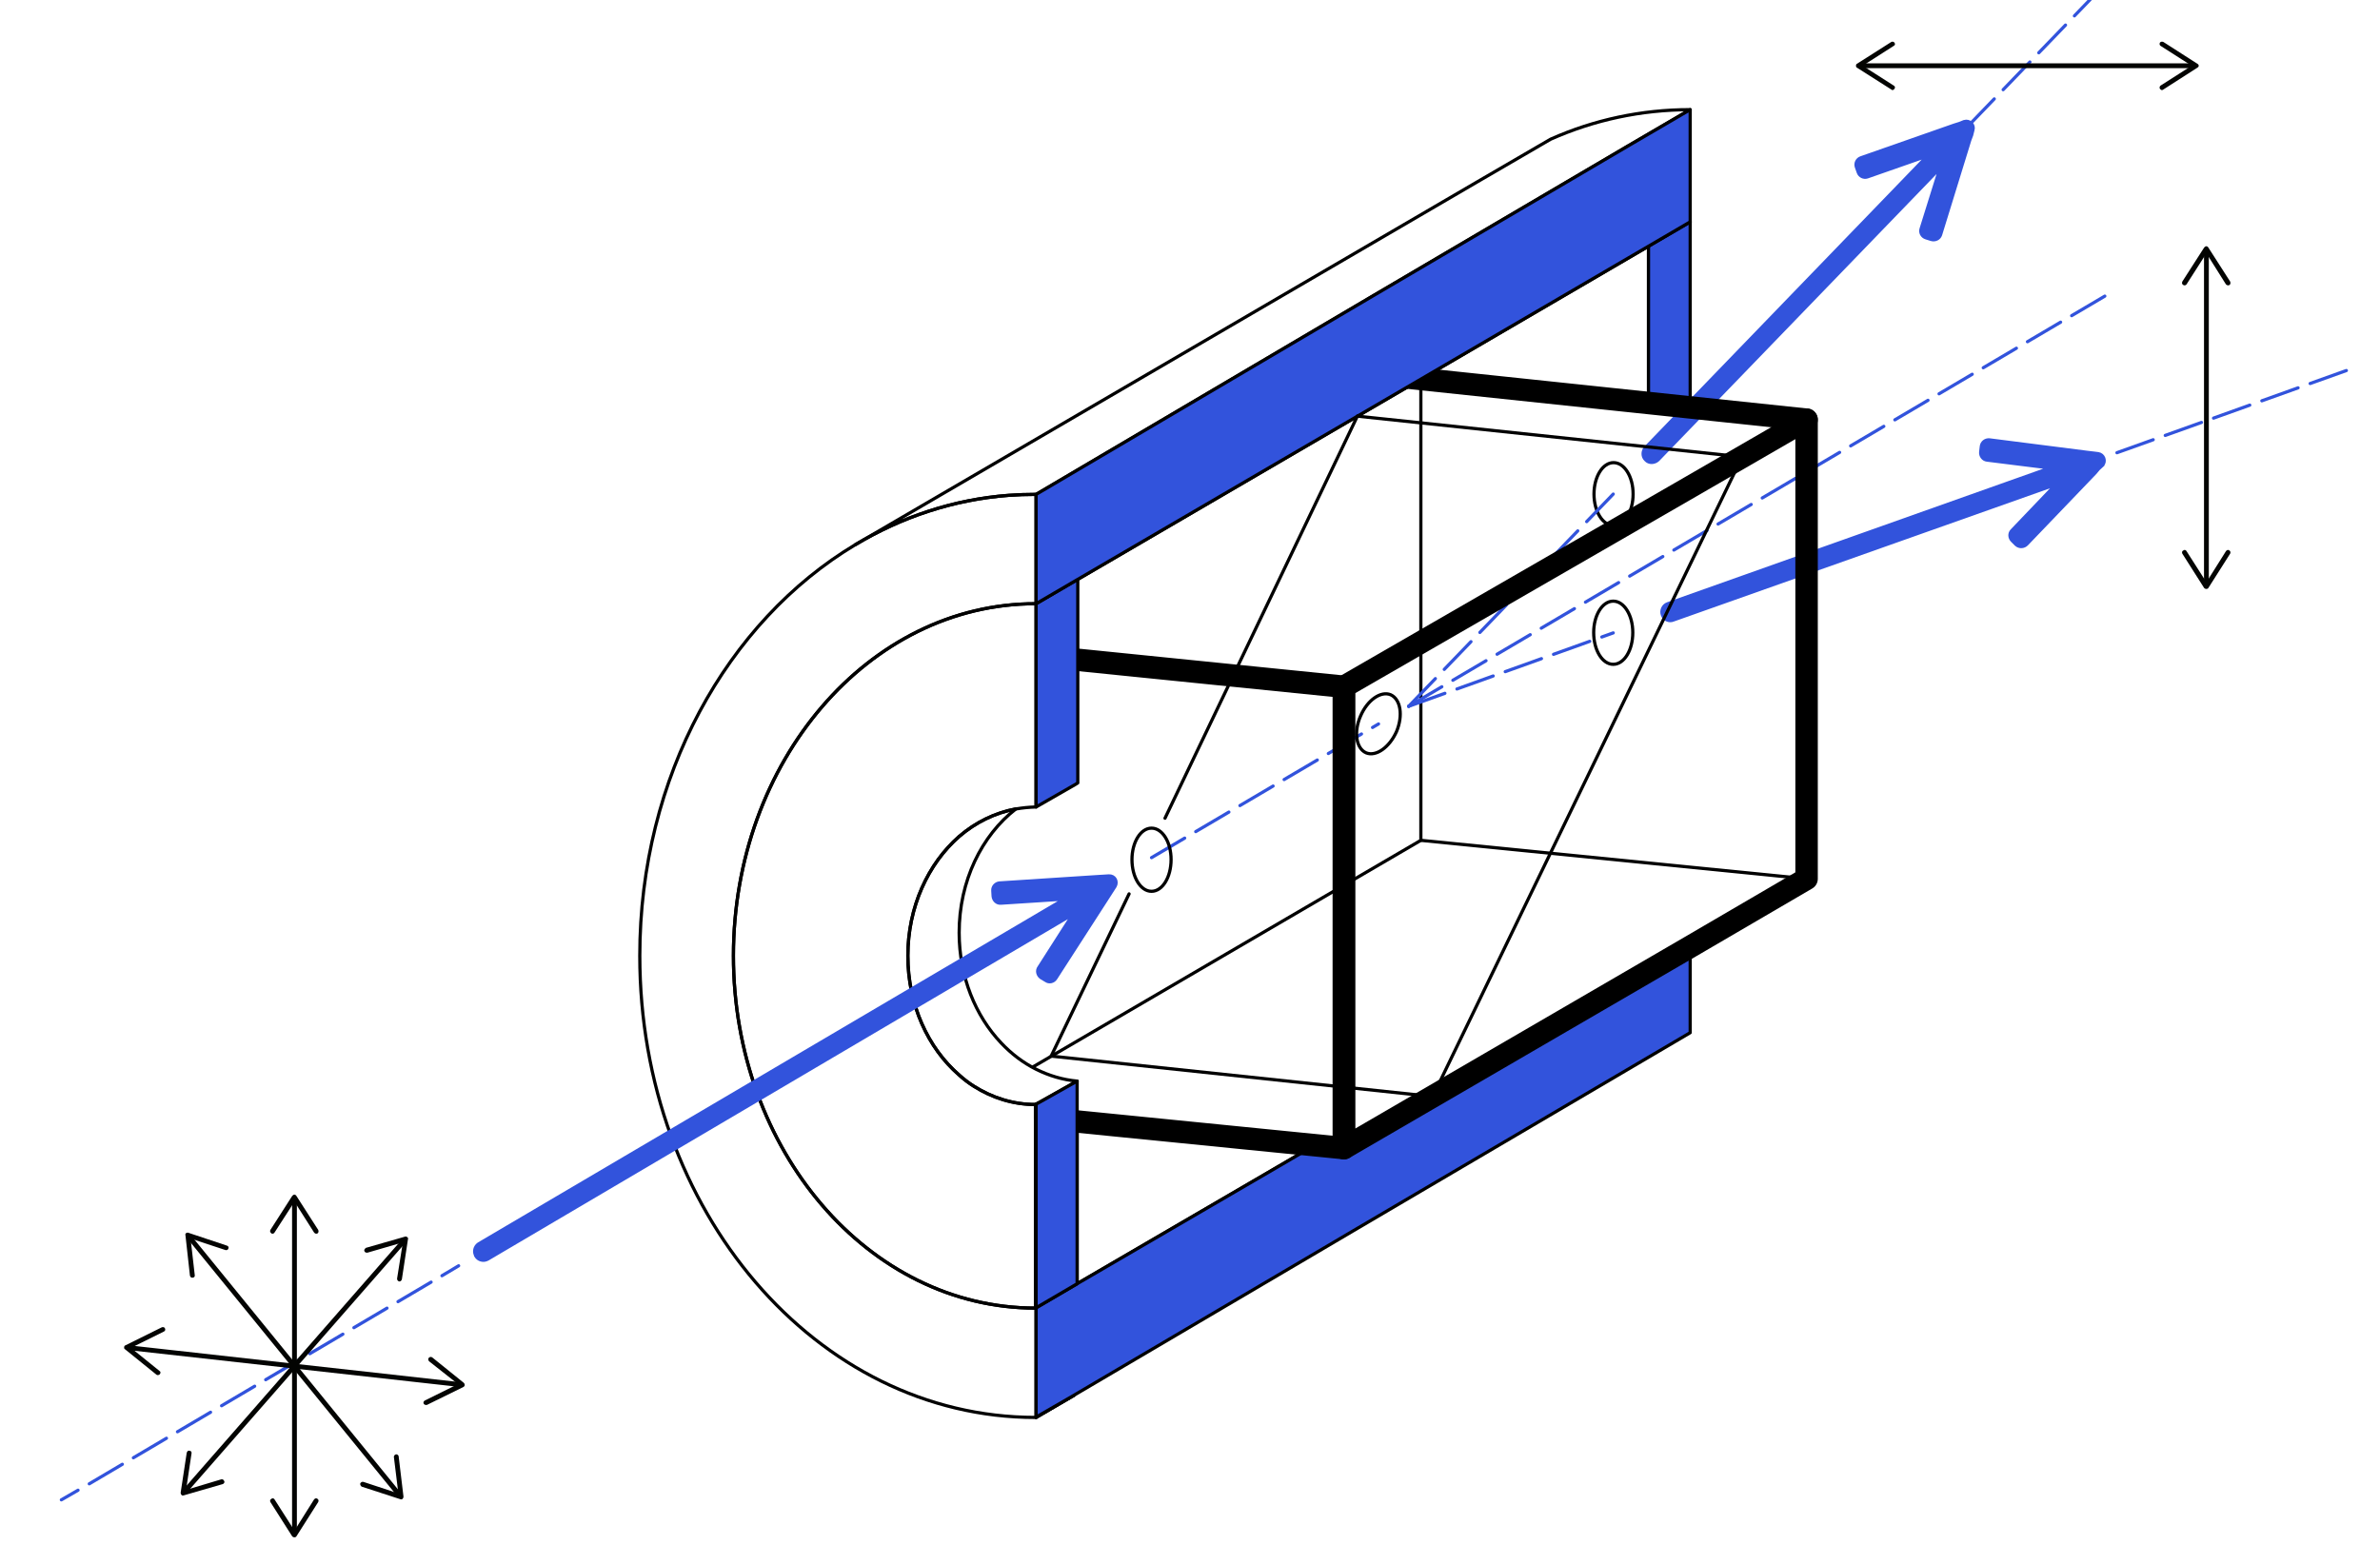 <svg version="1.2" xmlns="http://www.w3.org/2000/svg" viewBox="0 0 742 482" width="154" height="100">
	<title>Wollaston</title>
	<style>
		.s0 { fill: #3253dc;stroke: #3253dc;stroke-miterlimit:10;stroke-width: 2 } 
		.s1 { fill: none;stroke: #3253dc;stroke-linecap: round;stroke-miterlimit:10;stroke-dasharray: 12,4 } 
		.s2 { fill: none;stroke: #3253dc;stroke-linecap: round;stroke-miterlimit:10 } 
		.s3 { fill: none;stroke: #3253dc;stroke-linecap: round;stroke-miterlimit:10;stroke-dasharray: 11.979,3.993 } 
		.s4 { fill: none;stroke: #000000;stroke-miterlimit:10 } 
		.s5 { fill: none;stroke: #030402;stroke-linecap: round;stroke-linejoin: round;stroke-width: 1.5 } 
		.s6 { fill: #030402 } 
		.s7 { fill: none;stroke: #000000;stroke-linecap: round;stroke-linejoin: round } 
		.s8 { fill: #3253dc;stroke: #000000;stroke-linecap: round;stroke-linejoin: round } 
		.s9 { fill: none;stroke: #000000;stroke-linecap: round;stroke-linejoin: round;stroke-width: 7 } 
	</style>
	<g id="Слой 1">
		<g id="&lt;Group&gt;">
			<path id="&lt;Path&gt;" class="s0" d="m614.7 40.4l-0.4 1.6-0.6 1.6-9.1 29.5c-0.3 0.9-1.3 1.4-2.3 1.1l-1.6-0.5c-1-0.3-1.5-1.3-1.2-2.2l6.5-20.8c-0.1 0-0.1 0-0.1 0l-89.3 92.4c-0.9 0.8-2.3 0.9-3.1 0-0.9-0.8-0.9-2.2-0.1-3.1l89.3-92.4c0 0 0 0 0-0.1l-20.6 7.2c-0.9 0.3-1.9-0.2-2.2-1.1l-0.6-1.7c-0.3-0.9 0.2-1.9 1.1-2.2l29.1-10.2 1.6-0.5 1.5-0.6c1.3-0.4 2.5 0.8 2.1 2z"/>
			<path id="&lt;Path&gt;" class="s0" d="m655.2 144.8l-1.2 1.1-1.1 1.3-21.3 22.2c-0.7 0.7-1.8 0.8-2.6 0.1l-1.2-1.2c-0.7-0.7-0.8-1.8-0.1-2.5l15.1-15.8c-0.1 0-0.1 0-0.1 0l-121.1 42.9c-1.1 0.5-2.4-0.1-2.8-1.3-0.4-1.1 0.2-2.4 1.3-2.8l121.1-43c0 0 0 0 0-0.1l-21.6-2.7c-0.9-0.1-1.6-1-1.5-2l0.2-1.7c0.1-1 1-1.7 2-1.6l30.6 3.9 1.7 0.2 1.6 0.2c1.3 0.2 1.9 1.8 1 2.8z"/>
			<path id="&lt;Path&gt;" class="s1" d="m660.1 141.2l73.7-26.4"/>
			<path id="&lt;Path&gt;" class="s1" d="m359 267.5l70.8-41.7"/>
			<g id="&lt;Group&gt;">
				<g id="&lt;Group&gt;">
					<path id="&lt;Path&gt;" class="s2" d="m19 467.8l5.2-3"/>
					<path id="&lt;Path&gt;" class="s3" d="m27.7 462.8l108.3-63.9"/>
					<path id="&lt;Path&gt;" class="s2" d="m137.7 397.9l5.2-3.1"/>
				</g>
			</g>
			<path id="&lt;Path&gt;" class="s4" d="m443.1 118.2l-107.1 62.5-13 7.6h-0.2l0.2-0.1 120-70z"/>
			<path id="&lt;Path&gt;" class="s4" d="m323 344.4v4.1h-0.2v-4z"/>
			<path id="&lt;Path&gt;" class="s4" d="m321.8 332.9l121.2-70.8v-143.9"/>
			<path id="&lt;Path&gt;" class="s4" d="m563.3 274.1l-120.3-12"/>
			<path id="&lt;Path&gt;" class="s4" d="m365.1 268.1c0 5.5-2.7 9.9-6.1 9.9-3.4 0-6.1-4.4-6.1-9.9 0-5.4 2.7-9.8 6.1-9.8 3.4 0 6.1 4.4 6.1 9.8z"/>
			<path id="&lt;Path&gt;" class="s4" d="m435.4 228.2c-2.2 4.9-6.4 7.9-9.5 6.6-3.1-1.4-3.9-6.5-1.7-11.5 2.1-4.9 6.3-7.9 9.4-6.6 3.1 1.4 3.9 6.5 1.8 11.5z"/>
			<path id="&lt;Path&gt;" class="s4" d="m509.2 154.1c0 5.4-2.7 9.8-6.1 9.8-3.4 0-6.1-4.4-6.1-9.8 0-5.4 2.7-9.8 6.1-9.8 3.4 0 6.1 4.4 6.1 9.8z"/>
			<path id="&lt;Path&gt;" class="s4" d="m509.1 197.3c0 5.5-2.7 9.9-6.1 9.9-3.4 0-6.1-4.4-6.1-9.9 0-5.4 2.7-9.8 6.1-9.8 3.4 0 6.1 4.4 6.1 9.8z"/>
			<g id="&lt;Group&gt;">
				<g id="&lt;Group&gt;">
					<path id="&lt;Path&gt;" class="s5" d="m91.7 374.5v103.1"/>
					<g id="&lt;Group&gt;">
						<path id="&lt;Path&gt;" class="s6" d="m84.5 384.7c0.3 0.2 0.8 0.1 1-0.3l6.2-9.6 6.1 9.6c0.3 0.4 0.7 0.5 1.1 0.3 0.3-0.2 0.4-0.7 0.2-1.1l-6.8-10.6c-0.1-0.2-0.4-0.4-0.6-0.4-0.3 0-0.5 0.2-0.7 0.4l-6.8 10.6q-0.1 0.2-0.1 0.4c0 0.3 0.2 0.5 0.4 0.7z"/>
					</g>
					<g id="&lt;Group&gt;">
						<path id="&lt;Path&gt;" class="s6" d="m84.5 467.5c0.3-0.3 0.8-0.2 1 0.2l6.2 9.7 6.1-9.7c0.3-0.4 0.7-0.5 1.1-0.2 0.3 0.2 0.4 0.6 0.2 1l-6.8 10.7c-0.1 0.2-0.4 0.3-0.6 0.3-0.3 0-0.5-0.1-0.7-0.3l-6.8-10.7q-0.1-0.2-0.1-0.4c0-0.3 0.2-0.5 0.4-0.6z"/>
					</g>
				</g>
			</g>
			<g id="&lt;Group&gt;">
				<g id="&lt;Group&gt;">
					<path id="&lt;Path&gt;" class="s5" d="m688 78.7v103.1"/>
					<g id="&lt;Group&gt;">
						<path id="&lt;Path&gt;" class="s6" d="m680.8 88.9c0.3 0.2 0.8 0.1 1-0.2l6.2-9.7 6.1 9.7c0.3 0.3 0.7 0.4 1.1 0.2 0.3-0.2 0.4-0.7 0.2-1.1l-6.8-10.6c-0.1-0.2-0.4-0.4-0.6-0.4-0.3 0-0.5 0.2-0.7 0.4l-6.8 10.6q-0.1 0.2-0.1 0.5c0 0.2 0.1 0.4 0.4 0.6z"/>
					</g>
					<g id="&lt;Group&gt;">
						<path id="&lt;Path&gt;" class="s6" d="m680.8 171.7c0.3-0.3 0.8-0.2 1 0.2l6.2 9.7 6.1-9.7c0.3-0.4 0.7-0.5 1.1-0.2 0.3 0.2 0.4 0.7 0.2 1l-6.8 10.7c-0.1 0.2-0.4 0.3-0.6 0.3-0.3 0-0.5-0.1-0.7-0.3l-6.8-10.7q-0.1-0.2-0.1-0.4c0-0.2 0.1-0.5 0.4-0.6z"/>
					</g>
				</g>
			</g>
			<g id="&lt;Group&gt;">
				<g id="&lt;Group&gt;">
					<path id="&lt;Path&gt;" class="s5" d="m40.4 420.4l102.5 11.4"/>
					<g id="&lt;Group&gt;">
						<path id="&lt;Path&gt;" class="s6" d="m49.7 428.6c0.3-0.3 0.3-0.8-0.1-1l-8.9-7.2 10.3-5.1c0.4-0.2 0.5-0.6 0.3-1-0.1-0.3-0.6-0.5-1-0.3l-11.3 5.6c-0.3 0.1-0.4 0.3-0.4 0.5-0.1 0.3 0 0.6 0.2 0.7l9.9 8q0.2 0.1 0.4 0.1c0.2 0 0.5-0.1 0.6-0.3z"/>
					</g>
					<g id="&lt;Group&gt;">
						<path id="&lt;Path&gt;" class="s6" d="m132 437.8c-0.2-0.4 0-0.8 0.4-1l10.3-5.1-9-7.1c-0.3-0.3-0.4-0.8-0.1-1.1 0.3-0.3 0.7-0.4 1.1-0.1l9.8 7.9c0.2 0.2 0.3 0.4 0.3 0.7 0 0.2-0.2 0.5-0.4 0.6l-11.4 5.6q-0.2 0-0.4 0c-0.2 0-0.5-0.2-0.6-0.4z"/>
					</g>
				</g>
			</g>
			<g id="&lt;Group&gt;">
				<g id="&lt;Group&gt;">
					<path id="&lt;Path&gt;" class="s5" d="m59.1 386.1l65.1 79.9"/>
					<g id="&lt;Group&gt;">
						<path id="&lt;Path&gt;" class="s6" d="m60 398.5c0.4 0 0.7-0.4 0.6-0.8l-1.3-11.4 10.9 3.6c0.4 0.1 0.8-0.1 0.9-0.5 0.2-0.4-0.1-0.8-0.5-0.9l-12-4c-0.2-0.1-0.5 0-0.7 0.1-0.2 0.2-0.3 0.4-0.2 0.7l1.4 12.6q0.1 0.2 0.2 0.4c0.1 0.1 0.4 0.3 0.7 0.2z"/>
					</g>
					<g id="&lt;Group&gt;">
						<path id="&lt;Path&gt;" class="s6" d="m112.2 462.7c0.2-0.4 0.6-0.6 1-0.5l10.9 3.6-1.4-11.4c0-0.4 0.3-0.7 0.7-0.8 0.4 0 0.8 0.3 0.8 0.7l1.5 12.5c0 0.3-0.1 0.5-0.3 0.7-0.2 0.2-0.4 0.2-0.7 0.1l-12-3.9q-0.2-0.1-0.3-0.3c-0.2-0.2-0.2-0.4-0.2-0.7z"/>
					</g>
				</g>
			</g>
			<g id="&lt;Group&gt;">
				<g id="&lt;Group&gt;">
					<path id="&lt;Path&gt;" class="s5" d="m125.6 387.3l-67.9 77.6"/>
					<g id="&lt;Group&gt;">
						<path id="&lt;Path&gt;" class="s6" d="m113.5 390.2c0.1 0.4 0.6 0.6 1 0.5l11-3.2-1.8 11.3c0 0.4 0.2 0.8 0.7 0.9 0.4 0 0.7-0.3 0.8-0.7l1.9-12.5c0.1-0.2 0-0.5-0.2-0.6-0.2-0.2-0.5-0.3-0.7-0.2l-12.2 3.5q-0.2 0.1-0.3 0.3c-0.2 0.2-0.3 0.4-0.2 0.7z"/>
					</g>
					<g id="&lt;Group&gt;">
						<path id="&lt;Path&gt;" class="s6" d="m59 452.5c0.4 0 0.7 0.4 0.6 0.8l-1.7 11.4 11-3.3c0.4-0.1 0.8 0.2 0.9 0.6 0.2 0.3-0.1 0.8-0.5 0.9l-12.1 3.5c-0.3 0.1-0.5 0.1-0.7-0.1-0.2-0.2-0.3-0.4-0.3-0.7l1.9-12.5q0.1-0.2 0.2-0.4c0.2-0.2 0.4-0.3 0.7-0.2z"/>
					</g>
				</g>
			</g>
			<path id="&lt;Path&gt;" class="s7" d="m334.8 435.2l-11.8 6.9v-0.1z"/>
			<path id="&lt;Path&gt;" class="s7" d="m409.9 357.2l-11.8 6.9q0 0 0 0l-62.3 36.3v-50.6z"/>
			<path id="&lt;Path&gt;" class="s7" d="m514 76.8v48.9l-70.9-7.5z"/>
			<path id="&lt;Path&gt;" class="s1" d="m439.2 220.3l63.8-22.9"/>
			<path id="&lt;Path&gt;" class="s7" d=""/>
			<path id="&lt;Path&gt;" class="s7" d="m323 154.2v34.1h-0.2c-52 0-94.2 49.2-94.2 109.8 0 60.7 42.2 109.9 94.2 109.9h0.2v34.1h-0.2c-68.2 0-123.4-64.4-123.4-144 0-55.9 27.3-104.3 67.2-128.2 14.5-8.7 30.7-14.1 47.8-15.4q4.2-0.3 8.4-0.3z"/>
			<path id="&lt;Path&gt;" class="s7" d="m334.8 435.2l-11.8 6.9v-0.1z"/>
			<path id="&lt;Path&gt;" class="s7" d="m335.8 337.2l-12.8 7.2-0.2 0.1c-7 0-13.5-2.1-19.2-5.7q-2.4-1.5-4.6-3.5c-9.7-8.4-16-21.9-16-37.2 0-15.2 6.3-28.7 16-37.2 5.1-4.4 11.2-7.4 17.7-8.6-10.7 8.3-17.7 22.5-17.7 38.6 0 13.7 5.1 26 13.1 34.4 3.2 3.4 6.9 6.2 10.9 8.2 4 2 8.3 3.3 12.8 3.7z"/>
			<path id="&lt;Path&gt;" class="s7" d="m323 344.4v0.1h-0.2z"/>
			<path id="&lt;Path&gt;" class="s7" d="m323 188.3v63.4h-0.2q-3.1 0.1-6 0.6h-0.1c-6.5 1.2-12.6 4.2-17.7 8.6-9.7 8.5-16 22-16 37.2 0 15.3 6.3 28.8 16 37.2q2.2 2 4.6 3.5c5.7 3.6 12.2 5.7 19.2 5.7v63.5c-52 0-94.2-49.2-94.2-109.9 0-60.6 42.2-109.8 94.2-109.8z"/>
			<path id="&lt;Path&gt;" class="s8" d="m527 295.3v26.8l-105.1 61.8-86.1 50.7-1 0.6-11.8 6.8v-34.1l12.8-7.5 62.3-36.3q0 0 0 0l11.8-6.9 9.1 0.9z"/>
			<path id="&lt;Path&gt;" class="s1" d="m439.2 220.3l217.9-128.4"/>
			<path id="&lt;Path&gt;" class="s1" d="m513.5 143.1l138.3-143.3"/>
			<path id="&lt;Path&gt;" class="s1" d="m439.2 220.3l63.8-66.2"/>
			<path id="&lt;Path&gt;" class="s9" d="m563.3 130.9v143.2l-36.3 21.2-108 62.8v-143.9l108-62.3z"/>
			<path id="&lt;Path&gt;" class="s8" d="m527 69.2v57.9l-13-1.4v-48.9z"/>
			<path id="&lt;Path&gt;" class="s7" d="m527 34.2l-19 11.1-80.3 47.2-104.7 61.7h-0.2q-4.2 0-8.4 0.3c-17.1 1.3-33.3 6.7-47.8 15.4l194.2-113.3 22.7-13.2c13.5-6 28.2-9.2 43.5-9.2z"/>
			<path id="&lt;Path&gt;" class="s9" d="m335.8 349.8l83.2 8.3v-143.9l-83-8.4"/>
			<path id="&lt;Path&gt;" class="s8" d="m335.8 337.2v63.2l-12.8 7.5v-63.5z"/>
			<path id="&lt;Path&gt;" class="s8" d="m336 180.7v63.5l-0.8 0.5-12.2 7v-63.4z"/>
			<path id="&lt;Path&gt;" class="s9" d="m563.3 130.9l-127.1-13.4"/>
			<path id="&lt;Path&gt;" class="s8" d="m527 34.2v35l-83.9 49-107.1 62.5-13 7.6v-34.1l104.7-61.7 80.3-47.2z"/>
			<path id="&lt;Path&gt;" class="s0" d="m345.7 273.7c1.4-0.1 2.2 1.3 1.5 2.5l-0.9 1.4-0.9 1.4-16.7 25.9c-0.5 0.8-1.6 1.1-2.4 0.5l-1.5-0.9c-0.8-0.6-1.1-1.7-0.5-2.5l11.7-18.3c0.1 0 0-0.1 0 0l-184.3 108.6c-1.1 0.6-2.4 0.2-3-0.8v-0.1c-0.6-1-0.3-2.3 0.7-3l184.3-108.5c0-0.1 0-0.1 0-0.1l-21.7 1.4c-1 0.1-1.8-0.7-1.9-1.7l-0.1-1.7c-0.1-1 0.7-1.8 1.6-1.9l30.8-2 1.7-0.1 1.6-0.1z"/>
			<g id="&lt;Group&gt;">
				<g id="&lt;Group&gt;">
					<path id="&lt;Path&gt;" class="s5" d="m580.6 20.5h103.1"/>
					<g id="&lt;Group&gt;">
						<path id="&lt;Path&gt;" class="s6" d="m590.7 27.7c0.3-0.3 0.2-0.8-0.2-1l-9.7-6.2 9.7-6.2c0.4-0.2 0.5-0.6 0.2-1-0.2-0.3-0.7-0.4-1-0.2l-10.7 6.8c-0.2 0.1-0.3 0.3-0.3 0.6 0 0.3 0.1 0.5 0.3 0.6l10.7 6.8q0.2 0.2 0.4 0.2c0.2 0 0.5-0.2 0.6-0.4z"/>
					</g>
					<g id="&lt;Group&gt;">
						<path id="&lt;Path&gt;" class="s6" d="m673.5 27.7c-0.2-0.3-0.1-0.8 0.2-1l9.7-6.2-9.7-6.2c-0.3-0.2-0.4-0.6-0.2-1 0.2-0.3 0.7-0.4 1.1-0.2l10.6 6.8c0.2 0.1 0.4 0.3 0.4 0.6 0 0.3-0.2 0.5-0.4 0.6l-10.6 6.8q-0.2 0.2-0.5 0.2c-0.2 0-0.4-0.2-0.6-0.4z"/>
					</g>
				</g>
			</g>
			<path id="&lt;Path&gt;" class="s7" d="m352 278.8l-24.3 50.6 119 12.6 96.5-199.5-120-12.7"/>
			<path id="&lt;Path&gt;" class="s7" d="m423.2 129.8l-60 125.4"/>
		</g>
	</g>
</svg>